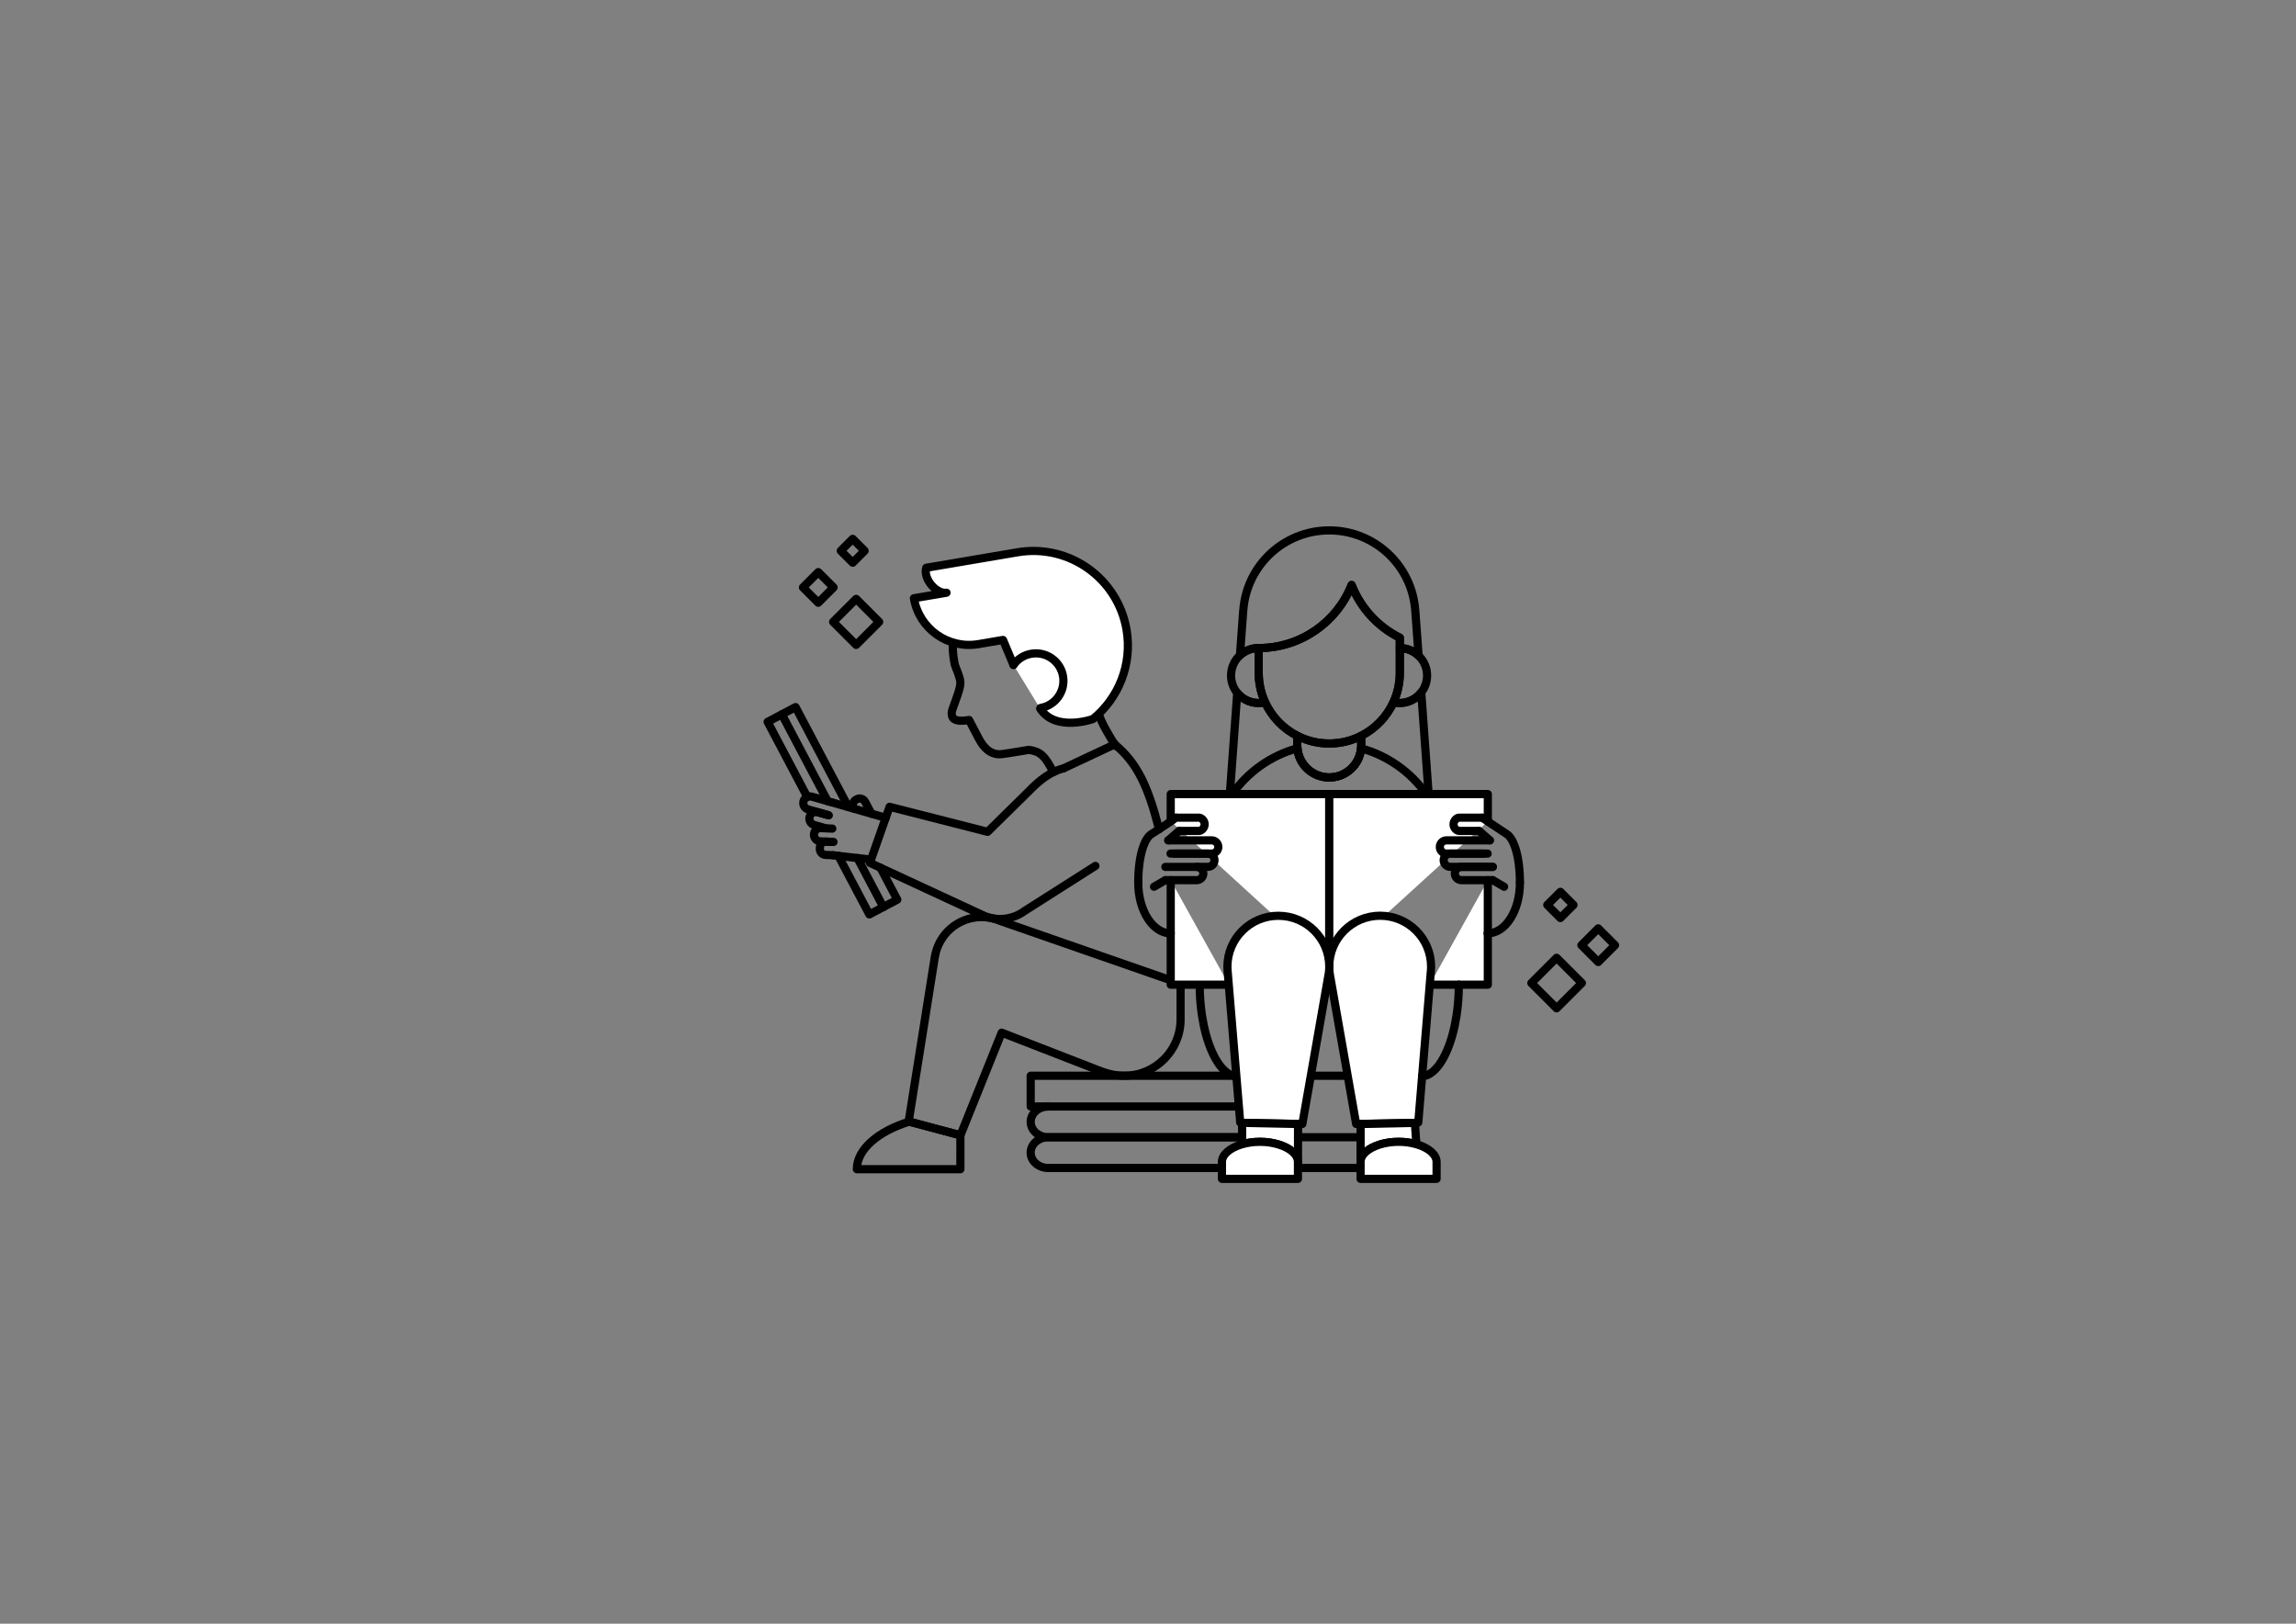 <?xml version="1.0" encoding="utf-8"?>
<!-- Generator: Adobe Illustrator 24.0.3, SVG Export Plug-In . SVG Version: 6.00 Build 0)  -->
<svg version="1.1" xmlns="http://www.w3.org/2000/svg" xmlns:xlink="http://www.w3.org/1999/xlink" x="0px" y="0px"
	 viewBox="0 0 841.89 595.28" style="enable-background:new 0 0 841.89 595.28;" xml:space="preserve">
<rect x="0" y="0" width="841.89" height="595.28" fill="#808080" stroke="none"/>
<style type="text/css">
	.st0{fill:none;stroke:#000000;stroke-width:3;stroke-linecap:round;stroke-linejoin:round;stroke-miterlimit:10;}
	.st1{fill:#FFFFFF;stroke:#000000;stroke-width:3;stroke-linecap:round;stroke-linejoin:round;stroke-miterlimit:10;}
	
		.st2{fill:none;stroke:#000000;stroke-width:3;stroke-linecap:round;stroke-linejoin:round;stroke-miterlimit:10;stroke-dasharray:4,4;}
	.st3{fill:none;stroke:#000000;stroke-miterlimit:10;}
	
		.st4{clip-path:url(#SVGID_2_);fill:none;stroke:#000000;stroke-width:3;stroke-linecap:round;stroke-linejoin:round;stroke-miterlimit:10;}
	.st5{clip-path:url(#SVGID_2_);}
	.st6{fill:none;stroke:#000000;stroke-width:3;stroke-linejoin:round;stroke-miterlimit:10;}
	.st7{fill:#FFFFFF;stroke:#000000;stroke-width:2;stroke-linecap:round;stroke-linejoin:round;stroke-miterlimit:10;}
	.st8{fill:none;stroke:#000000;stroke-width:2;stroke-linecap:round;stroke-linejoin:round;stroke-miterlimit:10;}
	.st9{fill:none;stroke:#232220;stroke-width:3;stroke-linecap:round;stroke-linejoin:round;stroke-miterlimit:10;}
	.st10{fill:#FFFFFF;stroke:#232220;stroke-width:3;stroke-linecap:round;stroke-linejoin:round;stroke-miterlimit:10;}
	.st11{fill:#FFFFFF;}
	.st12{fill:none;stroke:#000000;stroke-width:3;stroke-linecap:round;stroke-miterlimit:10;}
	.st13{fill:none;}
</style>
<g id="Illustration">
</g>
<g id="Bezeichnung">
	<g>
		<path class="st0" d="M424.99,303.98c-3.94-15.48-8.01-24.35-16.26-31.09"/>
		<polyline class="st0" points="296.01,292.16 281.47,264.65 291.72,259.23 311.1,295.91 		"/>
		<polyline class="st0" points="322.84,318.12 329.02,329.83 318.77,335.25 307.42,313.77 		"/>
		<line class="st0" x1="286.68" y1="261.9" x2="303.49" y2="293.73"/>
		<line class="st0" x1="314.4" y1="314.57" x2="323.9" y2="332.54"/>
		<path class="st0" d="M521.14,253.86c-1.85,2.36-4.71,3.87-7.93,3.87c-0.78,0-1.54-0.09-2.27-0.26c-2.44,5.3-6.62,9.65-11.81,12.29
			v3.53c0,0.35-0.02,0.71-0.06,1.06c-0.52,5.98-5.55,10.67-11.67,10.67c-6.13,0-11.16-4.7-11.67-10.69
			c-0.03-0.34-0.05-0.69-0.05-1.03v-3.53c-5.2-2.64-9.38-7-11.82-12.33c-0.77,0.19-1.57,0.29-2.4,0.29c-3.14,0-5.95-1.44-7.8-3.71
			c-0.31,4.33-0.77,10.5-2.7,37.1h72.88C521.89,264.17,521.45,258.19,521.14,253.86z M461.54,237.59c15.41,0,28.77-9.59,34.06-23.12
			c3.29,8.42,9.63,15.33,17.68,19.33v3.79c2.67,0.02,5.09,1.07,6.88,2.79c-0.28-3.93-0.67-9.21-1.21-16.61h-0.01
			c-1.18-16.39-14.84-29.32-31.53-29.32s-30.35,12.93-31.52,29.32h-0.02c-0.53,7.3-0.91,12.55-1.2,16.46
			c1.79-1.64,4.18-2.64,6.8-2.64H461.54z"/>
		<g>
			<g>
				<path class="st0" d="M463.87,257.44c-0.77,0.19-1.57,0.29-2.4,0.29c-3.14,0-5.95-1.44-7.8-3.71c-1.41-1.73-2.27-3.94-2.27-6.36
					c0-2.94,1.26-5.59,3.27-7.42v-0.01c1.79-1.64,4.18-2.64,6.8-2.64h0.07v9.11C461.54,250.53,462.37,254.17,463.87,257.44z"/>
			</g>
			<g>
				<path class="st0" d="M523.28,247.66c0,2.34-0.8,4.49-2.14,6.2c-1.85,2.36-4.71,3.87-7.93,3.87c-0.78,0-1.54-0.09-2.27-0.26
					c1.5-3.27,2.34-6.93,2.34-10.77v-9.11c2.67,0.02,5.09,1.07,6.88,2.79C522.08,242.21,523.28,244.79,523.28,247.66z"/>
			</g>
		</g>
		<line class="st0" x1="498.89" y1="416.93" x2="475.97" y2="416.93"/>
		<path class="st0" d="M455.4,416.93h-71.02c-3.56,0-6.45-2.52-6.45-5.63c0-3.11,2.89-5.63,6.45-5.63"/>
		<path class="st0" d="M498.9,428.2H384.37c-3.56,0-6.45-2.52-6.45-5.63s2.89-5.63,6.45-5.63h71.02"/>
		<polyline class="st0" points="493.27,394.39 377.93,394.39 377.93,405.66 453.25,405.66 		"/>
		<g>
			
				<rect x="307.97" y="222.09" transform="matrix(0.707 0.707 -0.707 0.707 253.213 -155.196)" class="st0" width="11.94" height="11.94"/>
			
				<rect x="296.07" y="211.45" transform="matrix(0.707 0.707 -0.707 0.707 240.211 -149.068)" class="st0" width="7.94" height="7.94"/>
			
				<rect x="309.58" y="198.89" transform="matrix(0.707 0.707 -0.707 0.707 234.404 -161.937)" class="st0" width="6.19" height="6.19"/>
		</g>
		<g>
			
				<rect x="564.12" y="353.86" transform="matrix(-0.707 0.707 -0.707 -0.707 1229.054 211.745)" class="st0" width="13.11" height="13.11"/>
			
				<rect x="581.57" y="342.19" transform="matrix(-0.707 0.707 -0.707 -0.707 1245.296 177.286)" class="st0" width="8.72" height="8.72"/>
			
				<rect x="568.67" y="328.4" transform="matrix(-0.707 0.707 -0.707 -0.707 1211.192 161.897)" class="st0" width="6.8" height="6.8"/>
		</g>
		<path class="st0" d="M522.99,291.12h-71.15c5.73-8.11,14.11-14.11,23.9-16.79c0.52,5.99,5.55,10.69,11.67,10.69
			c6.12,0,11.14-4.68,11.67-10.67C508.86,277.03,517.26,283.05,522.99,291.12z"/>
		<path class="st0" d="M499.13,269.76v3.53c0,0.35-0.02,0.71-0.06,1.06c-0.52,5.98-5.55,10.67-11.67,10.67
			c-6.13,0-11.16-4.7-11.67-10.69c-0.03-0.34-0.05-0.69-0.05-1.03v-3.53c3.52,1.8,7.51,2.81,11.72,2.81
			C491.64,272.57,495.61,271.56,499.13,269.76z"/>
		<path class="st0" d="M513.28,233.8v12.9c0,3.85-0.84,7.5-2.34,10.77c-2.44,5.3-6.62,9.65-11.81,12.29
			c-3.52,1.8-7.5,2.81-11.72,2.81c-4.22,0-8.2-1.01-11.72-2.81c-5.2-2.64-9.38-7-11.82-12.33c-1.5-3.26-2.33-6.91-2.33-10.74v-9.11
			c15.41,0,28.77-9.59,34.06-23.12C498.89,222.89,505.24,229.8,513.28,233.8z"/>
		<path class="st0" d="M352.16,416.21l-0.01,12.44h-37.96c0-7.3,7.84-13.93,19.2-17.44L352.16,416.21z"/>
		<path class="st0" d="M432.89,361v12.72c0,11.41-9.26,20.66-20.66,20.66c-4.01,0-7.08-1.03-11.06-2.63l-33.88-13.16l-15.12,37.61
			l-17.79-4.74l-1.19-0.31c2.72-17.12,4.15-26.06,9.59-60.32h0.02c1.31-8.28,8.46-14.62,17.11-14.62c2.43,0,4.74,0.51,6.84,1.41
			l62.54,21.76"/>
		<g>
			<path class="st0" d="M439.9,361c0,3.95,0.3,7.79,0.85,11.37l0.65,3.58c2.05,9.71,6.01,16.95,10.71,18.45"/>
		</g>
		<path class="st0" d="M390.02,281.67c-4.79,1.18-8.95,4.43-12.83,8.47c-7.43,7.31-9.76,9.61-15.06,14.82
			c-13.46-3.43-26.12-6.67-35.94-9.17l-7.22,20.54c11.26,5.23,42.24,19.57,42.24,19.57c3.93,1.52,8.47,1.41,12.5-0.69
			c0.73-0.38,1.42-0.81,2.06-1.3l0.01,0.01c12.09-7.69,13.01-8.28,25.88-16.47"/>
		<g>
			<polyline class="st1" points="450.57,361 429.28,361 429.28,322.69 			"/>
			<polyline class="st1" points="429.28,301.08 429.28,291.12 487.41,291.12 487.41,354.16 			"/>
			<polyline class="st1" points="487.41,354.16 487.41,291.12 545.55,291.12 545.55,301.17 			"/>
			<polyline class="st1" points="545.55,322.69 545.55,361 524.27,361 			"/>
		</g>
		<path class="st1" d="M524.75,354.4c0,0.47-0.02,0.93-0.06,1.39l-0.05,0.57l-4.59,55.16l-0.71,0.13l-22.07,0.41l-9.54-54.2
			l-0.19-1.23v-0.02c-0.09-0.73-0.14-1.48-0.14-2.22c0-10.31,8.36-18.67,18.67-18.67C516.39,335.73,524.75,344.09,524.75,354.4z"/>
		<path class="st1" d="M487.41,354.4c0,0.75-0.05,1.49-0.14,2.22v0.02l-9.73,55.43l-22.07-0.41l-0.71-0.13l-4.59-55.16l-0.05-0.57
			c-0.04-0.46-0.06-0.93-0.06-1.39c0-10.31,8.36-18.67,18.67-18.67C479.05,335.73,487.41,344.09,487.41,354.4z"/>
		<g>
			<path class="st1" d="M518.8,411.66l0.55,7.84c-1.95-0.57-4.17-0.89-6.52-0.89c-2.51,0-4.87,0.36-6.92,1.01
				c-4.17,1.29-7.02,3.69-7.02,6.38l0.01-13.92L518.8,411.66z"/>
			<path class="st1" d="M526.76,425.99v6.2h-27.87v-6.2c0-2.68,2.85-5.09,7.02-6.38c2.05-0.64,4.41-1.01,6.92-1.01
				c2.35,0,4.57,0.32,6.52,0.89c0.13,0.03,0.26,0.07,0.39,0.11C523.91,420.9,526.76,423.3,526.76,425.99z"/>
		</g>
		<g>
			<path class="st1" d="M475.97,412.07l-0.04,13.92c0-2.68-2.85-5.09-7.02-6.38c-2.05-0.64-4.4-1.01-6.91-1.01
				c-2.35,0-4.58,0.32-6.53,0.89l-0.02-7.84L475.97,412.07z"/>
			<path class="st1" d="M475.93,425.99v6.2h-27.87v-6.2c0-2.68,2.85-5.09,7.02-6.38c0.13-0.04,0.26-0.08,0.39-0.11
				c1.95-0.57,4.18-0.89,6.53-0.89c2.51,0,4.86,0.36,6.91,1.01C473.08,420.9,475.93,423.3,475.93,425.99z"/>
		</g>
		<path class="st0" d="M409.35,273.61c-1.62-1.96-2.12-3.18-3.32-5.17l-1.14-2.04c-2.97-5.64-3.97-10.84-2.27-13.51l0.07-0.1
			c4.03-6.21,5.71-13.97,4.03-21.86c-3.05-14.32-16.6-24.24-31.17-22.79c-16.9,1.69-28.57,17.26-25.77,33.72l-0.01-0.06l0.3,1.77
			l-0.02-0.1c0.13,0.77,2.09,4.85,2.1,6.76c0.01,2.16-1.43,5.63-3.03,10.18c-0.26,0.75-0.3,2.4,0.63,3.13
			c1.25,0.98,3.78,0.73,5.59,0.42l3.47,6.65c1.94,3.77,4.67,6.31,8.53,5.87c1.7-0.19,9.93-1.57,9.93-1.57
			c4.2,0.61,5.92,2.18,8.94,8.18"/>
		<line class="st0" x1="390.02" y1="281.67" x2="408.73" y2="272.89"/>
		<g>
			<path class="st1" d="M371.62,243.78l-3.84-9.17l-8.98,1.53c-11.19,1.9-21.79-5.62-23.69-16.81l11.96-2.03
				c-3.51,0.6-8.65-4.9-7.44-9.14l33.45-5.68c18.88-3.21,36.79,9.5,40,28.39c2.17,12.77-2.94,25.1-12.32,32.73l0,0
				c0,0-13.65,4.9-19.31-3.76"/>
		</g>
		<path class="st0" d="M371.62,243.78c1.49-2.11,3.79-3.64,6.54-4.11c5.49-0.93,10.7,2.76,11.63,8.25
			c0.93,5.49-2.76,10.7-8.25,11.63"/>
		<g>
			<path class="st0" d="M427.31,317.82h11.49c1.34,0,2.43,1.1,2.43,2.43l0,0c0,1.34-1.1,2.43-2.43,2.43h-11.49"/>
			<path class="st0" d="M431.22,299.77h8.47c0.85,0,2.03,1.1,2.03,2.43l0,0c0,1.34-1.18,2.43-2.03,2.43h-7.33"/>
			<path class="st0" d="M430.74,312.95h12.16c1.34,0,2.43,1.1,2.43,2.43l0,0c0,1.34-1.1,2.43-2.43,2.43h-4.09"/>
			<path class="st0" d="M428.38,308.08h15.92c1.34,0,2.43,1.1,2.43,2.43l0,0c0,1.34-1.1,2.43-2.43,2.43h-15.1"/>
			<line class="st0" x1="432.35" y1="304.64" x2="428.38" y2="308.08"/>
			<path class="st0" d="M417.37,323.61c0,10.27,5.37,18.58,11.91,18.58"/>
			<line class="st0" x1="423.16" y1="325.09" x2="427.31" y2="322.69"/>
			<path class="st0" d="M417.37,323.61c0-9.84,2.24-16.23,4.79-17.8c2.7-1.66,9.15-5.99,9.06-6.04"/>
		</g>
		<g>
			<path class="st0" d="M547.37,317.82h-11.49c-1.34,0-2.43,1.1-2.43,2.43l0,0c0,1.34,1.1,2.43,2.43,2.43h11.49"/>
			<path class="st0" d="M543.47,299.77H535c-0.85,0-2.03,1.1-2.03,2.43l0,0c0,1.34,1.18,2.43,2.03,2.43h7.33"/>
			<path class="st0" d="M543.95,312.95h-12.16c-1.34,0-2.43,1.1-2.43,2.43l0,0c0,1.34,1.1,2.43,2.43,2.43h15.59"/>
			<path class="st0" d="M546.3,308.08h-15.92c-1.34,0-2.43,1.1-2.43,2.43l0,0c0,1.34,1.1,2.43,2.43,2.43h15.1"/>
			<line class="st0" x1="542.34" y1="304.64" x2="546.3" y2="308.08"/>
			<path class="st0" d="M557.32,323.61c0,10.27-5.3,18.58-11.85,18.58"/>
			<line class="st0" x1="551.52" y1="325.09" x2="547.37" y2="322.69"/>
			<path class="st0" d="M557.32,323.61c0-9.84-2.28-16.17-4.79-17.8c-2.5-1.62-9.06-6.04-9.06-6.04"/>
		</g>
		<g>
			<line class="st0" x1="305.41" y1="313.54" x2="319.39" y2="315.14"/>
			<path class="st0" d="M303.65,298.84l-7.34-2.1c-1.29-0.37-2.04-1.72-1.67-3.01l0,0c0.37-1.29,1.72-2.04,3.01-1.67l7.34,2.1"/>
			<path class="st0" d="M302.57,303.6l-4.03-1.15c-1.29-0.37-2.04-1.72-1.67-3.01v0c0.37-1.29,1.72-2.04,3.01-1.67l4.03,1.15"/>
			<path class="st0" d="M304.97,308.64l-4.19-0.18c-1.34-0.06-2.38-1.2-2.32-2.54l0,0c0.06-1.34,1.2-2.38,2.54-2.32l4.19,0.18"/>
			<path class="st0" d="M305.41,313.54l-2.74-0.12c-1.18-0.05-2.1-1.06-2.05-2.24l0.03-0.58c0.05-1.18,1.06-2.1,2.24-2.05l2.74,0.12
				"/>
		</g>
		<line class="st0" x1="304.99" y1="294.16" x2="324.77" y2="299.82"/>
		<path class="st0" d="M534.92,361c0,3.95-0.3,7.79-0.85,11.37l-0.65,3.58c-1.99,9.42-5.78,16.51-10.28,18.3
			c-0.28,0.11-0.57,0.15-0.87,0.15h-0.78"/>
		<path class="st0" d="M313.16,296.5l-0.19-0.32c-0.58-1.09-0.16-2.46,0.94-3.04l0.26-0.14c1.09-0.58,2.46-0.16,3.04,0.94l2.32,4.38
			"/>
	</g>
</g>
</svg>
